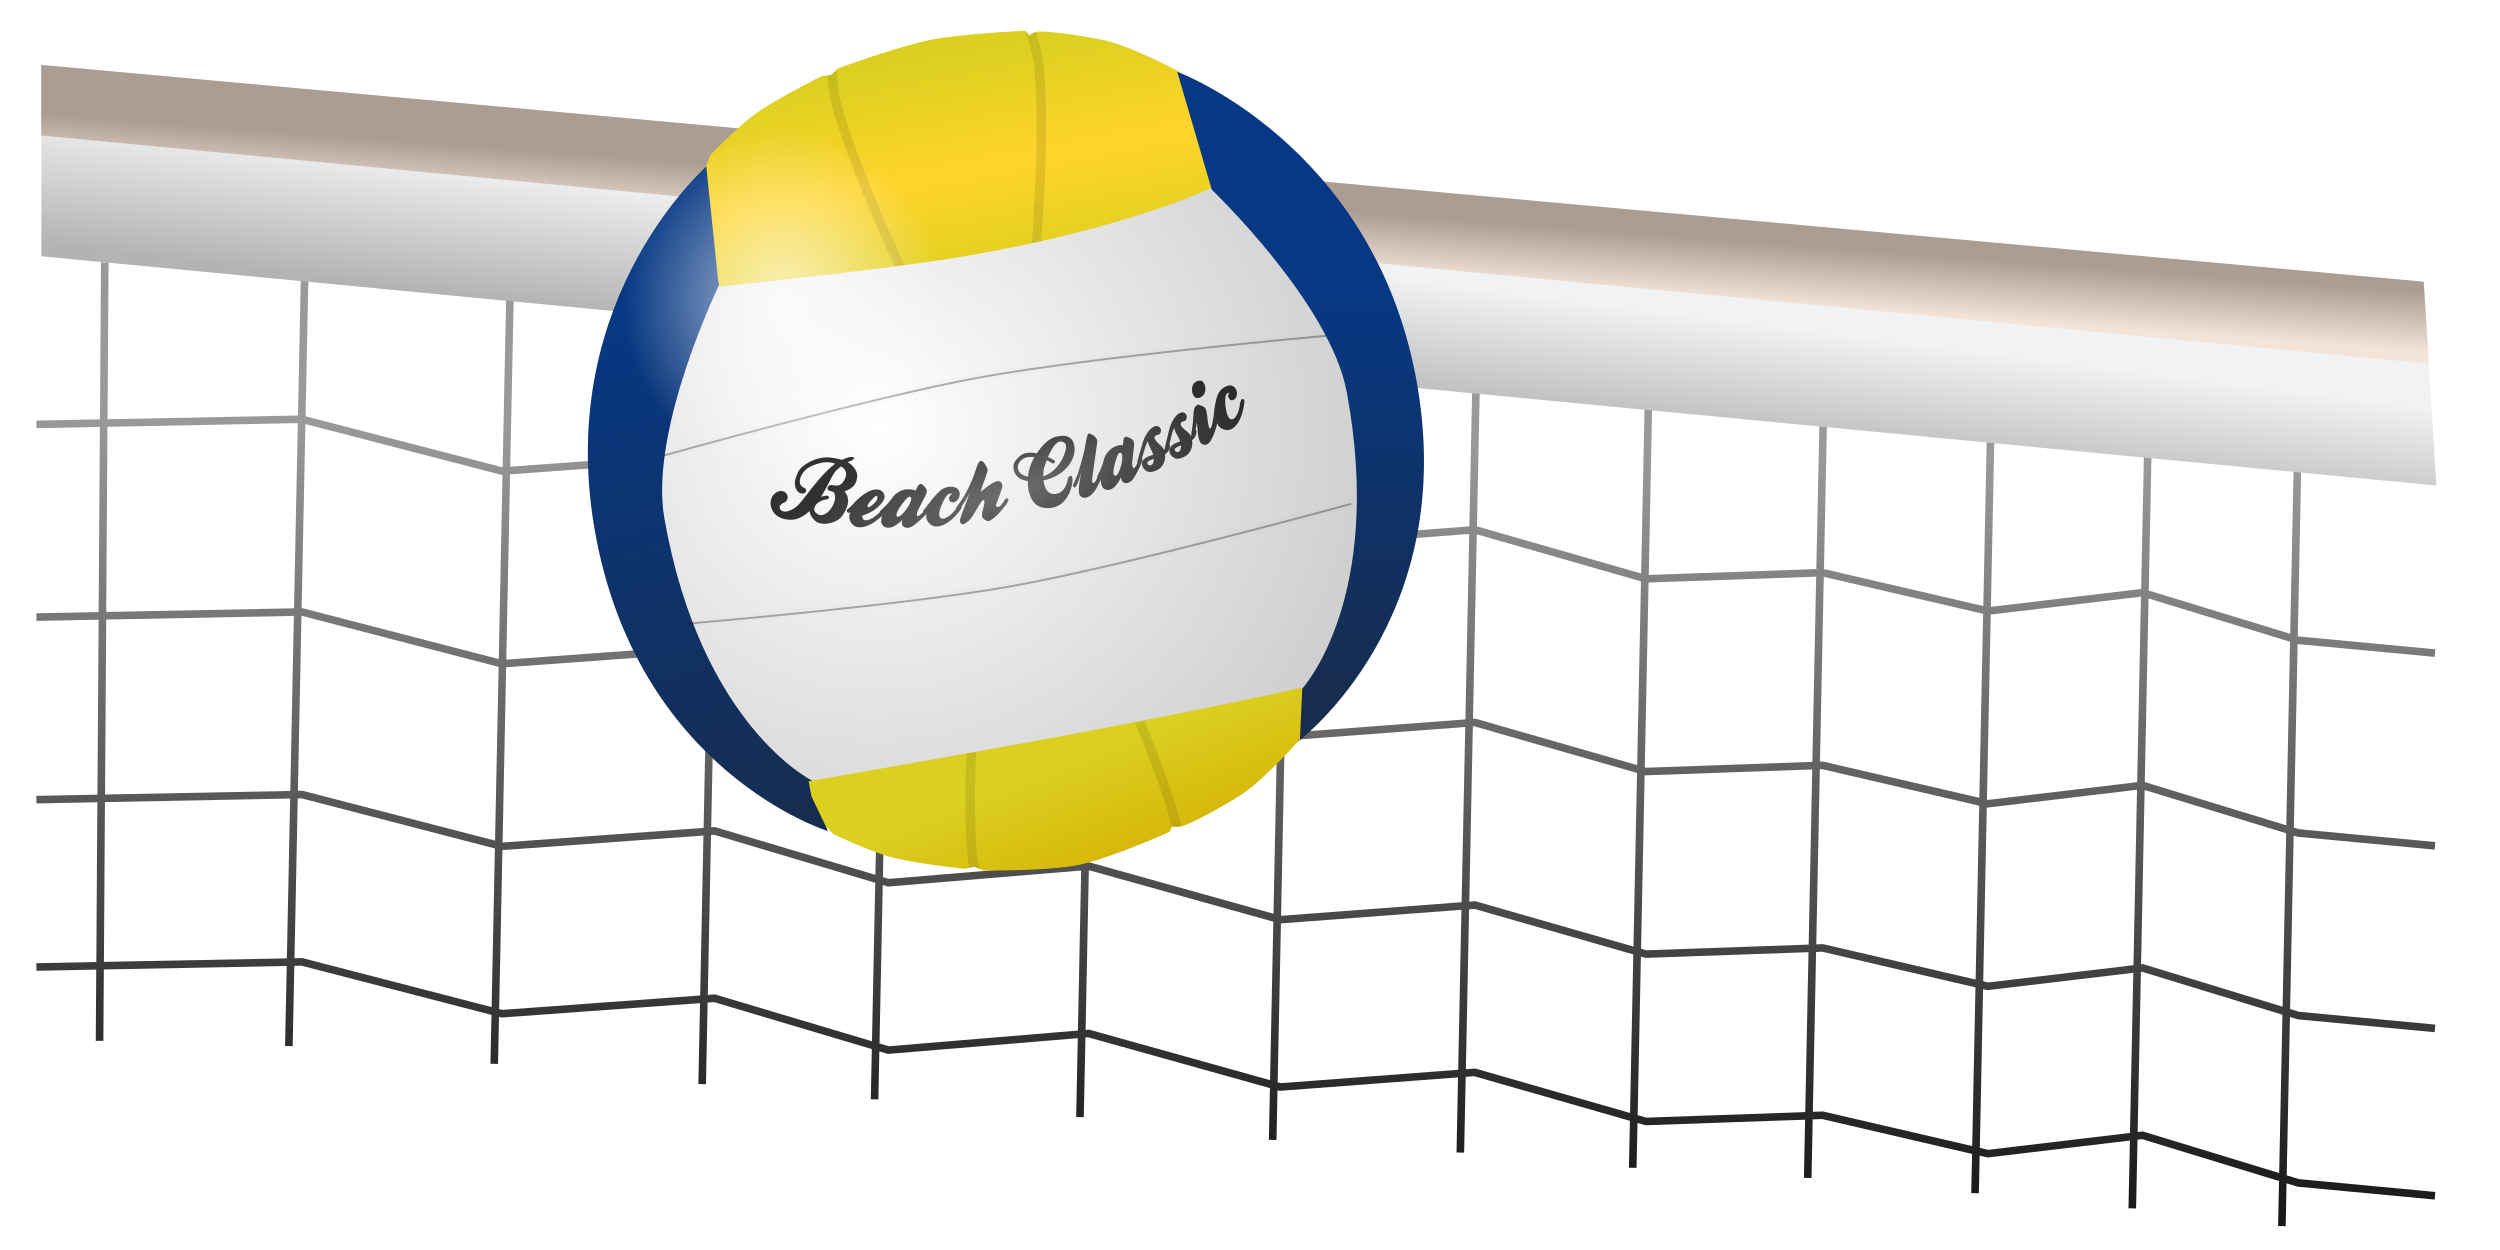 <svg xmlns="http://www.w3.org/2000/svg" xmlns:xlink="http://www.w3.org/1999/xlink" viewBox="0 0 500 250"><defs><linearGradient id="f" y2="255.25" xlink:href="#a" gradientUnits="userSpaceOnUse" x2="369.6" gradientTransform="rotate(-10.239 337.99 1881.925)" y1="71.417" x1="354.08"/><linearGradient id="a"><stop offset="0" stop-color="#073884"/><stop offset="1" stop-color="#162d50"/></linearGradient><linearGradient id="d" y2="357.33" gradientUnits="userSpaceOnUse" x2="208.65" gradientTransform="translate(-659.26 -1393.7) scale(4.034)" y1="354.39" x1="208.87"><stop offset="0" stop-color="#ac9d93"/><stop offset="1" stop-color="#f4e3d7"/></linearGradient><linearGradient id="c" y2="143.33" gradientUnits="userSpaceOnUse" x2="371.85" gradientTransform="translate(20.959 1.329) scale(.507)" y1="90.426" x1="378.48"><stop offset="0" stop-color="#f1f2f3"/><stop offset="1" stop-color="#b3b3b3"/></linearGradient><linearGradient id="b" y2="180.72" gradientUnits="userSpaceOnUse" x2="841.21" gradientTransform="translate(20.959 1.329) scale(.507)" y1="473.22" x1="834.98"><stop offset="0" stop-color="#1a1a1a"/><stop offset="1" stop-color="#999"/></linearGradient><linearGradient id="i" y2="312.24" gradientUnits="userSpaceOnUse" x2="462.77" gradientTransform="rotate(-10.239 337.99 1881.925)" y1="254.18" x1="451.18"><stop offset="0" stop-color="#dbd020"/><stop offset="1" stop-color="#d4aa00"/></linearGradient><linearGradient id="h" y2="242.88" xlink:href="#a" gradientUnits="userSpaceOnUse" x2="565.07" gradientTransform="rotate(-10.239 337.99 1881.925)" y1="109.04" x1="587.82"/><linearGradient id="g" y2="85.849" gradientUnits="userSpaceOnUse" x2="454.71" gradientTransform="rotate(-10.239 337.99 1881.925)" y1="3.606" x1="454.4"><stop offset="0" stop-color="#dbd020"/><stop offset=".5" stop-color="#ffd42a"/><stop offset="1" stop-color="#dbd020"/></linearGradient><radialGradient id="e" gradientUnits="userSpaceOnUse" cy="87.547" cx="-76.886" gradientTransform="matrix(1.412 .002 -.002 1.381 31.832 -33.233)" r="61.29"><stop offset="0" stop-color="#fff"/><stop offset="1" stop-color="#ccc"/></radialGradient><radialGradient id="k" gradientUnits="userSpaceOnUse" cy="108.52" cx="42.779" gradientTransform="matrix(.383 -.02 .022 .41 55.13 53.161)" r="145.16"><stop offset="0" stop-color="#fff" stop-opacity=".7"/><stop offset="1" stop-color="#fff" stop-opacity="0"/></radialGradient><radialGradient id="l" gradientUnits="userSpaceOnUse" cy="194.52" cx="150.15" gradientTransform="matrix(1.01 -.304 .089 .297 -17.192 151.14)" r="82.258"><stop offset="0" stop-color="#4d4d4d"/><stop offset="1"/></radialGradient><filter id="j" color-interpolation-filters="sRGB"><feGaussianBlur stdDeviation=".787"/></filter></defs><path style="block-progression:tb;text-indent:0;text-transform:none" d="M20.198 52.469l-.206 31.394-12.726.254.032 1.521 12.678-.254-.254 37.036-12.456.238.032 1.522 12.425-.238-.238 34.99-12.219.239.032 1.52 12.17-.237-.205 31.95-11.997.237.031 1.521 11.95-.237-.096 14.247h1.522l.095-14.28 36.576-.697-.333 16.006 1.521.032.333-16.069 1.41-.032 38.019 9.842-.206 9.778 1.521.031.19-9.413.428.11.127.033.11-.016 39.54-2.869-.332 16.18 1.521.032.333-16.323 1.3-.095 31.537 9.398-.206 10.032 1.521.031.19-9.603 1.617.475.142.032.143-.016 37.781-3.138-.317 15.768 1.521.032.333-15.927.54-.048 36.353 10.158-.206 10.348 1.521.032.206-9.952.365.095.127.032.142-.016 35.467-2.678-.3 15.024 1.52.031.318-15.166 1.695-.127 31.141 8.923-.19 9.381 1.522.032.19-8.985 1.474.427.11.032h.127l31.806-1.11-.237 11.633 1.521.032.238-11.727 1.886-.064 29.984 6.973-.159 7.829 1.521.031.159-7.511 1.505.348.127.016.127-.016 28.288-3.375-.285 13.55 1.521.032.285-13.756.904-.111 27.4 8.383-.19 9.001 1.521.032.174-8.574 2.14.65.079.016.063.016 27.337 2.567.143-1.521-27.258-2.568-2.472-.76.65-31.663 1.457.443.08.016.063.016 27.337 2.567.143-1.521-27.258-2.567-1.791-.555.713-34.69.713.222.08.016.063.015 27.337 2.568.142-1.522-27.258-2.567-1.045-.317.76-36.719.064.016 27.337 2.567.142-1.521-27.258-2.567-.253-.08.745-36.624-1.522-.031-.745 36.196-28.288-8.653.634-31.061-1.521-.032-.634 30.776-30.047 3.582.76-37.37-1.52-.03-.762 37.241-31.87-7.4.682-32.853-1.521-.031-.682 32.884-33.518 1.172.73-36.053-1.522-.031-.73 35.8-32.835-9.43.602-29.38-1.522-.032-.602 29.413L257.751 108l.713-34.643-1.521-.032-.713 34.785h-.048l-36.846-10.285.587-29.033-1.522-.032-.586 28.637h-.032l-.127.016-39.54 3.28.73-35.45-1.522-.032-.713 35.166-32.836-9.778.586-28.4-1.521-.03-.586 28.24-40.205 2.93.729-35.197-1.522-.032-.729 35.34h-.08l-39.333-10.19.586-28.668-1.521-.032-.586 28.542-38.082.745.206-31.378h-1.522zm39.365 32.155l-.76 37.036-37.56.729.254-37.02 38.066-.745zm1.521.19l39.144 10.142.127.032.111-.016h.032l-.745 36.846-39.159-10.158-.111-.032h-.158l.76-36.814zm81.14 7.132l-.76 37.052-40.205 2.931.76-37.068 40.205-2.916zm1.522.221l32.82 9.794-.745 36.72-32.709-9.747-.127-.048.76-36.719zm73.882 6.767l.158.048-.76 37.02-39.255 3.264-.444-.126.76-36.925 39.54-3.28zm1.664.46l36.576 10.222.127.032.142-.016h.064l-.761 36.814-36.893-10.301.745-36.751zm74.547 7.4l-.76 37.084-36.118 2.71.76-37.083 36.118-2.71zm1.521.064l32.836 9.414-.76 36.75-32.282-9.27-.127-.032-.127.016-.301.016.76-36.893zm67.875 8.479l-.76 37.036-33.201 1.172-.317-.095.76-36.94 33.518-1.173zm1.522.031l31.87 7.401-.761 36.798-31.188-7.242-.095-.016h-.095l-.492.016.761-36.957zm63.438 3.962l-.761 37.1-29.793 3.55-.254-.064.761-37.004 30.047-3.582zm1.521.365l28.288 8.653-.745 36.719-28.304-8.653.76-36.72zm-369.42 3.455l39.429 10.222-.713 34.754-38.415-9.953-.111-.031h-.095l-.808.015.713-35.007zm-1.521.031l-.714 35.007-37.052.713.238-34.99 37.527-.73zm84.182 7.306l32.836 9.778-.714 34.706-31.965-9.524-.126-.048-.143.016-.602.047.713-34.976zm-1.522.047l-.713 35.04-40.205 2.931.713-35.055 40.205-2.916zm75.561 6.99l-.729 35.054-38.494 3.201-1.188-.348.713-34.722.19.063.143.032.142-.016 39.223-3.265zm1.522.205l36.893 10.301-.714 34.722-36.766-10.269-.126-.031.713-34.722zm76.322 7.528l32.567 9.334-.714 34.722-31.537-9.049-.126-.032-.127.016-1.046.08.713-35.056.27-.015zm-1.791.142l-.73 35.04-36.1 2.725.713-35.055 36.117-2.71zm71.378 8.431l31.41 7.306-.713 34.77-30.443-7.068-.095-.016h-.096l-1.236.048.713-35.023.46-.016zm-1.981.064l-.713 35.023-32.456 1.14-1.062-.3.713-34.738.048.015.11.032h.127l33.232-1.173zm64.959 4.057l-.713 35.087-29.05 3.455-.998-.238.713-34.77.08.016.126.015.127-.015 29.714-3.55zm1.521.047l28.304 8.653-.713 34.69-27.828-8.494-.158-.048-.159.032-.158.016.713-34.85zm-368.65 1.664l38.7 10.032-.65 31.727-37.733-9.778-.11-.031h-.096l-1.49.031.65-31.965.73-.016zm-2.25.048l-.65 31.965-36.592.697.206-31.949 37.036-.713zm84.8 7.242l32.219 9.604-.65 31.695-31.283-9.334-.127-.048-.142.016-1.284.095.65-31.98.618-.048zm-2.139.159l-.65 31.98-39.586 2.884-.618-.159.65-31.79 40.204-2.916zm77.083 6.925l36.893 10.301-.65 31.695-36.084-10.079-.143-.032-.127.016-.539.048.65-31.95zm-1.537.063l-.65 32.012-37.812 3.138-1.87-.554.65-31.695.935.285.143.032.142-.016 38.462-3.201zm78.604 7.67l31.822 9.113-.65 31.711-30.855-8.859-.126-.031-.127.015-1.728.127.65-31.996 1.014-.08zm-2.551.19l-.65 31.997-35.451 2.678-.65-.174.65-31.774 36.101-2.726zm72.138 8.384l30.665 7.132-.65 31.743-29.762-6.91-.095-.016h-.095l-1.918.064.65-31.965 1.204-.048zm-2.726.095l-.65 31.98-31.774 1.11-1.743-.508.65-31.695.792.222.111.032h.127l32.488-1.14zm66.703 3.915l28.082 8.59-.65 31.663-27.147-8.288-.158-.048-.159.032-.84.095.65-32.012.222-.032zm-1.743.206l-.666 32.028-28.35 3.375-1.68-.396.65-31.743.823.19.127.016.127-.016 28.969-3.455z" color="#000" fill="url(#b)"/><path d="M8.275 13.037l476.45 43.313 2.55 40.766-479-45.861z" fill="url(#c)"/><path d="M8.234 12.98v14.119l477.52 45.633-1.01-16.388L8.234 12.98z" fill="url(#d)"/><path d="M5.131 100.74c0 33.849-27.44 61.29-61.29 61.29-33.849 0-61.29-27.44-61.29-61.29 0-33.849 27.44-61.29 61.29-61.29 33.85 0 61.29 27.44 61.29 61.29z" transform="matrix(1.213 -.219 .217 1.204 250.007 -36.58)" fill="url(#e)"/><path d="M48.761 48.38s-54.2 45.627-40.385 126.81c14.407 84.668 81.011 105.3 81.011 105.3L83.9 262.941s-38.498-18.987-51.196-90.983c-5.48-31.071 19.392-81.886 19.392-81.886z" fill="url(#f)" transform="translate(114.04 4.636) scale(.576)"/><path d="M51.767 91.459s59.813-6.085 86.803-10.804c56.235-9.832 84.273-23.573 84.273-23.573l-11.33-40.248s-16.258-8.562-25.102-10.672c-5.453-1.3-17.274-3.196-22.928-3.26-2.842-.03-4.072 1.327-4.072 1.327l-1.452-1.623s-22.18 1.04-33.022 3.215c-10.886 2.183-31.832 9.805-31.832 9.805l-2.476 2.33-3.392.468S71.383 26.327 64.25 31.507c-5.67 4.118-15.544 14.155-15.544 14.155l-1.498 3.747 4.15 39.806z" fill="url(#g)" transform="translate(114.04 4.636) scale(.576)"/><path d="M210.77 16.872s67.349 24.901 82.809 105.79c16.123 84.358-40.84 126.73-40.84 126.73l1.347-18.204s28.862-31.154 15.57-103.04c-5.736-31.025-46.885-70.325-46.885-70.325z" fill="url(#h)" transform="translate(114.04 4.636) scale(.576)"/><path d="M82.789 263.21s59.051-10.304 85.986-15.325c56.121-10.462 85.417-17.239 85.417-17.239l-.795 18.049s-12.235 13.709-19.783 18.779c-4.654 3.126-15.064 9.037-20.34 11.074-2.65 1.024-4.278.182-4.278.182l-.793 2.029s-20.574 9.226-31.527 11.493c-10.872 2.25-33.25 1.95-33.25 1.95l-3.135-1.317-3.341.749s-17.617-1.857-26.113-4.214c-6.753-1.874-19.514-7.823-19.514-7.823l-2.703-2.99-4.882-10.21z" fill="url(#i)" transform="translate(114.04 4.636) scale(.576)"/><path d="M146.56 120.3c-38.157.088-113.81 7.281-113.81 7.281l.281 2.969s75.743-7.163 113.53-7.25c40.74-.094 122.44 7.25 122.44 7.25l.25-3s-81.58-7.345-122.69-7.25zm-115.53 66l-.281 2.969s75.655 7.193 113.81 7.281c41.108.095 122.69-7.25 122.69-7.25l-.25-3s-81.698 7.344-122.44 7.25c-37.79-.087-113.53-7.25-113.53-7.25z" style="block-progression:tb;text-indent:0;text-transform:none" transform="rotate(-10.237 169.887 -548.294) scale(.576)" opacity=".1" filter="url(#j)" color="#000"/><path d="M205.217 6.31l-.086.034s1.394 4.394 1.63 6.384c1.326 11.205-.15 32.61-.393 35.918.647-.141 1.271-.275 1.9-.417.337-4.543 1.7-24.515.372-35.73-.225-1.902-1.08-4.795-1.483-6.082-.864.215-1.255.648-1.255.648l-.685-.755zm-37.87 7.645l-1.078 1.019-.768.102c.106 1.528.306 3.63.664 5.095 2.635 10.79 10.665 28.574 12.753 33.122.658-.085 1.304-.156 1.95-.242-1.572-3.428-10.22-22.509-12.862-33.322-.354-1.451-.572-4.372-.659-5.774zM228.848 144.113c-.62.121-1.252.254-1.89.378 2.837 6.843 5.932 14.906 7.335 20.651.026.107.043.251.067.372l.115-.277s.67.342 1.793.098a14.07 14.07 0 00-.133-.635c-1.438-5.888-4.478-13.818-7.287-20.587zm-35.583 6.628c-.258 7.277-.312 15.665.394 21.631.046.39.122.818.21 1.262l1.018-.24.97.411c-.143-.623-.264-1.209-.318-1.662-.692-5.843-.605-14.391-.342-21.75-.644.114-1.282.232-1.932.348z" style="block-progression:tb;text-indent:0;text-transform:none" opacity=".1" color="#000"/><path style="block-progression:tb;text-indent:0;text-transform:none" d="M195.71 75.329c-21.255 3.89-61.96 15.289-63.075 15.601l.103.366c1.146-.32 41.84-11.698 63.043-15.578 22.882-4.187 68.399-8.27 69.563-8.374l-.037-.397c-1.158.103-46.667 4.184-69.596 8.38zm-58.142 49.203l.032.379c1.157-.098 43.275-3.659 64.547-7.45 22.947-4.09 67.01-16.189 68.13-16.497l-.105-.383c-1.122.308-45.193 12.408-68.097 16.49-21.219 3.782-63.322 7.36-64.51 7.462z" opacity=".3" color="#000"/><path d="M157.97 2.594s-22.188 1.044-33.031 3.219c-10.89 2.183-31.846 9.812-31.846 9.812l-.594.563-1.844 1.75-1.344.188v.03l-2.062.282s-15.866 7.882-23 13.062c-5.67 4.117-15.53 14.156-15.53 14.156l-1.5 3.75.03.344c-8.378 7.824-51.366 52.032-38.875 125.44 14.407 84.668 81 105.31 81 105.31l-.5-1.625 2.438 2.719s12.779 5.939 19.53 7.812c8.497 2.357 26.095 4.219 26.095 4.219l3.344-.75 3.156 1.312s22.378.313 33.25-1.937c10.953-2.267 31.53-11.5 31.53-11.5l.595-1.563c.224-.099.463-.18.687-.28.412.108 1.073.191 1.938.093.218-.025.443-.072.687-.125.364-.08.74-.183 1.156-.344 5.275-2.037 15.691-7.936 20.344-11.062 6.951-4.67 17.442-16.228 19.125-18.094 0 0 56.936-42.36 40.812-126.72-14.45-75.616-74.21-102.31-81.94-105.46l-.093-.344s-16.281-8.577-25.125-10.688c-5.453-1.3-17.253-3.187-22.906-3.25-.74-.008-1.379.057-1.907.188-.144.036-.245.083-.375.125a6.051 6.051 0 00-.437.156c-.048.02-.111.042-.156.063-.085.037-.175.087-.25.125-.451.235-.722.448-.844.562a3.49 3.49 0 00-.094.094l-1.187-1.313-.282-.312z" fill="url(#k)" transform="translate(114.04 4.636) scale(.576)"/><path d="M218.47 124.12c-.42.034-.82.17-1.219.406-.766.455-1.198 1.148-1.312 2.094-.118 1.015.044 1.878.468 2.594.346.582.738.917 1.22.969.47.035.954-.089 1.437-.375.782-.465 1.254-1.183 1.437-2.125.174-.959.026-1.856-.469-2.688-.326-.55-.696-.836-1.125-.875a2.827 2.827 0 00-.437 0zm10.625 1.656a3.821 3.821 0 00-.594.094c-.61.136-1.16.39-1.687.75-1.15.787-1.944 1.993-2.375 3.625-.355 1.298-.645 2.8-.844 4.531-.174 1.597-.303 2.578-.406 2.906-.105.336-.135.568-.094.75-.04.161-.084.317-.125.5-.244 1.068-.473 1.642-.656 1.75-.15.09-.267.058-.375-.125-.237-.4-.459-1.507-.656-3.28-.207-1.904-.452-3.083-.72-3.532-.226-.383-.94-.788-2.187-1.219-.285-.1-.506-.089-.656 0-.083.05-.307.273-.687.656-.284.281-.492 1.02-.594 2.25-.085 1.109-.15 2.214-.219 3.313-.268 1.937-.457 3.2-.562 3.781a.647.647 0 00.093.375 2.861 2.861 0 01-.25.406c-.235-.445-.586-.876-1.062-1.28-.794-.676-1.233-1.027-1.313-1.095-.576-.593-.936-1.01-1.062-1.25-.127-.24-.12-.524-.031-.812.088-.288.414-.491 1-.625.094-.028.195-.049.28-.094.326-.172.542-.479.688-.906.147-.428.128-.828-.062-1.188-.515-.975-1.353-1.168-2.5-.562-.65.343-1.27 1.007-1.906 2a12.107 12.107 0 00-1.47 3.344 390.534 390.534 0 00-1.593 6.718c-.033.134-.07.244-.063.344-.061.091-.118.201-.187.281a4.447 4.447 0 00-1-1.343c-.759-.715-1.174-1.085-1.25-1.157-.545-.622-.855-1.066-.969-1.312a.972.972 0 01-.031-.781c.09-.29.43-.5 1.02-.6.096-.024.193-.053.281-.094.334-.155.582-.456.75-.875.169-.42.171-.787 0-1.156-.464-1.001-1.292-1.234-2.468-.688-.668.31-1.345.948-2.032 1.906a11.99 11.99 0 00-1.625 3.25 401.53 401.53 0 00-1.937 6.625c-.092.303-.067.518.062.657-.122.247-.223.48-.375.75-.454.802-.783 1.21-.937 1.187-.155-.022-.286-.193-.406-.5-.185-.468-.224-1.098-.125-1.906.246-2.177.423-3.834.53-4.937.104-.956.073-1.596-.062-1.938-.19-.486-.62-.887-1.312-1.219-.868-.408-1.428-.529-1.688-.344-.372.271-.564.782-.593 1.5.007.018-.048.45-.125 1.313-.73-.109-1.572.017-2.563.406a5.742 5.742 0 00-1.469.844c-.924.717-1.646 1.562-2.156 2.594-.27.584-.503 1.394-.75 2.406-.494 1.442-.917 2.445-1.219 3-.182.384-.382.772-.593 1.187-.194.41-.262.674-.22.782.021.052.043.078.063.125l-.03.062c-.457.905-.806 1.448-1.063 1.594-.326.189-.529.138-.625-.156-.067-.202-.096-.606-.063-1.188.585-4.411 1.167-8.513 1.719-12.344.069-.532.06-.943-.031-1.219-.061-.183-.259-.475-.594-.875-.244-.306-.605-.597-1.094-.843-.489-.247-.907-.387-1.219-.407-.336-.031-.793 1.792-1.406 5.438-.156.887-.568 2.423-1.187 4.625-.608 2.177-1.067 3.674-1.375 4.469-.71 1.62-1.198 2.745-1.5 3.375a.59.59 0 00.03.281c.05.147.136.302.282.438.159.11.283.155.375.125.496-.164 1.26-1.983 2.281-5.438-.883 4-1.118 6.599-.718 7.813.072.22.165.395.28.5.666.657 1.418.847 2.282.562.846-.279 1.746-.99 2.656-2.125.424-.507.991-1.528 1.719-3.031.176-.394.354-.767.531-1.156-.061.823.03 1.547.281 2.187.255.649.655 1.1 1.25 1.344.596.244 1.24.23 1.907-.031.666-.262 1.263-.704 1.78-1.344.519-.64 1.106-1.57 1.782-2.813.037.36.113.668.219.938.212.54.565.871 1.031 1 .477.104.925.052 1.375-.125.577-.227 1.099-.631 1.563-1.25.257-.35.727-1.133 1.375-2.344.658-1.236 1.097-2.156 1.312-2.719.146-.369.264-.705.406-1.03.135-.345.189-.589.125-.75a.672.672 0 00-.187-.22c.154-.514.302-.968.781-2.625.51-1.752.942-2.902 1.313-3.437.086.6.37 1.4.843 2.375.549 1.09.884 1.864 1 2.344-.97.3-1.635.532-1.969.687a4.407 4.407 0 00-1.53 1.188c-.53.651-.564 1.403-.157 2.28.244.528.613.988 1.156 1.376.874.64 2.145.586 3.813-.188.737-.342 1.36-.864 1.875-1.593.759-1.078 1.074-2.4.937-3.938.795-.54 1.32-1.254 1.563-2.156.145-.516.198-.873.125-1.031-.049-.105-.12-.16-.188-.22.144-.596.207-.8.531-2.187.42-1.775.783-2.946 1.125-3.5.117.595.446 1.363.97 2.313.603 1.06.984 1.84 1.124 2.312-.953.35-1.612.61-1.937.782a4.365 4.365 0 00-1.47 1.25c-.495.677-.513 1.456-.062 2.312.271.514.688.953 1.25 1.313.905.595 2.186.452 3.813-.407.719-.379 1.304-.932 1.781-1.687.703-1.115.965-2.44.75-3.969a3.723 3.723 0 001.438-2.25c.118-.522.143-.846.062-1-.076-.145-.173-.263-.281-.312.16-.927.354-1.869.469-2.688.213 2.597.357 4.141.437 4.656.138.954.384 1.76.75 2.375.178.3.469.52.906.688.554.212 1.095.171 1.594-.125.75-.445 1.552-1.76 2.375-3.938.517-1.354.833-2.452 1-3.343.06.173.118.341.281.687.188.411.603.804 1.22 1.156.74.432 1.483.62 2.218.563a3.33 3.33 0 001.656-.594c1.726-1.18 2.939-3.445 3.656-6.75.397-1.82.48-2.883.25-3.219a.35.35 0 00-.28-.156c-.275-.024-.483-.014-.595.062-.063.044-.135.25-.25.563-.125.297-.267.946-.437 2a9.182 9.182 0 01-.719 2.406c-.414.87-.854 1.46-1.312 1.75-.65.421-1.237.251-1.75-.5-.481-.703-.818-1.91-1.032-3.594-.326-2.638-.126-4.205.625-4.718.208-.143.445-.211.72-.188-.357.337-.512.748-.47 1.188.026.31.118.572.282.812.492.72 1.108.806 1.875.281.527-.36.82-.962.875-1.843.04-.731-.108-1.38-.469-1.907-.36-.527-.869-.882-1.531-1.062a1.21 1.21 0 00-.406-.031zm-57.969 17.5c-.675-.015-1.437.087-2.281.281-2.324.525-4.603 2.461-6.844 5.844-1.365-.325-2.579-.365-3.656-.125-1.102.227-2.106.832-3.031 1.813-.977 1.014-1.458 2.002-1.407 2.969.019.455.086.887.188 1.28.536 2.062 2.151 3.269 4.812 3.657-.01 1.423.121 2.75.438 3.969.833 3.204 2.598 4.993 5.25 5.344 1.18.153 2.282.08 3.312-.188 1.93-.502 3.49-1.725 4.688-3.656a11.757 11.757 0 001.562-3.844c.27-1.27.33-2.175.188-2.719-.146-.562-.294-.803-.5-.75-.525.137-.86.37-.969.719-.538 3.16-1.808 4.979-3.812 5.5-.319.083-.67.131-1.032.125-1.7.002-2.843-1.12-3.437-3.406a10.504 10.504 0 01-.25-1.313c2.235-.48 4.229-1.33 5.969-2.562 1.735-1.251 3.024-2.713 3.844-4.406.967-1.972 1.229-3.84.78-5.563-.503-1.939-1.786-2.922-3.812-2.969zm-.688 1.969c.508.018 1 .272 1.47.75a.996.996 0 01.187.406c.19.731.004 1.833-.531 3.313a14.04 14.04 0 01-2.625 4.406c-1.37 1.576-2.937 2.644-4.688 3.219 0-1.46.188-2.667.531-3.656.201-.613.404-1.261.657-1.907.881.391 1.47.71 1.75.938.18.153.387.21.593.156.131-.034.232-.11.344-.219.274-.33.264-.62-.062-.875a24.477 24.477 0 00-2.157-1.125c1.421-3.23 2.745-5.017 4-5.343.174-.046.363-.069.532-.063zm41.626 1.375c.033 1.142-.217 1.89-.782 2.188a1.04 1.04 0 01-.406.093c-.416 0-.712-.16-.875-.469-.126-.24-.09-.496.094-.812.1-.184.75-.532 1.969-1zm-21.094 2.531c.234.001.435.176.562.5.262.667.223 1.814-.125 3.469a15.135 15.135 0 01-.719 2.25c-.43 1.022-.84 1.601-1.219 1.75-.324.127-.563-.01-.718-.406-.234-.595-.117-1.812.343-3.656.605-2.38 1.139-3.653 1.625-3.844a.697.697 0 01.25-.063zm-31.25 1.469c.47-.017.97-.01 1.5.063-1.276 2.171-2.055 4.453-2.282 6.812-1.952-.432-3.075-1.288-3.406-2.563a2.776 2.776 0 01.156-1.906c.52-1.155 1.414-1.887 2.688-2.219.412-.107.873-.17 1.344-.187zm-61.812.031a4.305 4.305 0 00-.938.031c-.299.035-1.187.358-2.719.938-.955-.295-2.067-.538-3.312-.719-2.702-.392-5.338.112-7.906 1.5-2.106 1.162-3.442 2.368-4 3.656-.567 1.346-.886 2.3-.97 2.875a4.83 4.83 0 00.5 3c.432.806 1.06 1.261 1.845 1.375a1.5 1.5 0 00.53 0c.584-.11.917-.456 1-1.03.06-.403-.224-.74-.812-1-1.102-.493-1.553-1.368-1.375-2.595.04-.268.089-.533.188-.812.432-1.228 1.12-2.22 2.031-2.969 1.045-.866 2.58-1.564 4.594-2.094a9.369 9.369 0 013.875-.25c.555.08 1.074.214 1.594.407-1.596 1.157-3.244 2.724-5 4.718-1.356 1.525-2.912 3.42-4.625 5.657-1.45 1.902-2.474 3.178-3.094 3.812-1.007 1.008-2.113 1.736-3.313 2.188-.64.239-1.244.296-1.78.218-.69-.1-1.121-.392-1.345-.875-.136-.274-.19-.52-.156-.75.08-.555.65-1.072 1.719-1.562.586-.267.925-.772 1.031-1.5a1.927 1.927 0 00-.437-1.563c-.36-.482-.856-.755-1.47-.843a2.619 2.619 0 00-1.624.28c-1.31.671-2.093 1.769-2.313 3.282-.155 1.073.09 2.17.688 3.312.381.74 1.021 1.406 1.937 1.97a6.96 6.96 0 002.625.968c1.284.186 2.35.187 3.22 0 1.634-.35 3.313-1.317 5.03-2.906.107 1.15.714 2.253 1.813 3.312.6.577 1.379.918 2.375 1.063 1.34.194 2.766.009 4.219-.563 1.452-.571 2.5-1.406 3.187-2.5.959-1.484 1.538-2.848 1.719-4.093a5.06 5.06 0 00-.125-2.094c-.152-.57-.503-1.211-1.063-1.938 1.192-.394 2.223-.983 3.063-1.781.658-.628 1.092-1.603 1.281-2.906.128-.881.039-1.618-.25-2.188-.741-1.496-1.748-2.579-3-3.25.608-.283 1.02-.459 1.25-.562.586-.267.904-.52.938-.75.016-.115-.022-.22-.125-.313-.095-.092-.264-.136-.5-.156zm104.72.657c-.025 1.142-.327 1.856-.907 2.125-.123.057-.259.09-.406.093-.415-.02-.697-.184-.844-.5-.114-.246-.074-.506.125-.812.11-.179.79-.501 2.031-.907zm-60.1.69c-.422.058-.902.799-1.438 2.28-.318.944-.653 1.913-.969 2.876-.458 1.197-1.086 2.615-1.875 4.25-.791 1.615-1.344 2.678-1.719 3.219-1.629 2.337-2.487 3.583-2.53 3.687a.928.928 0 00-.094.438c-.192.217-.408.416-.657.718a9.078 9.078 0 01-1.812 1.719c-.796.542-1.458.824-2 .844-.774.036-1.216-.405-1.281-1.313-.062-.85.242-2.063.906-3.625 1.047-2.443 2.03-3.685 2.937-3.75a1.07 1.07 0 01.72.188c-.478.112-.816.38-1 .781a1.615 1.615 0 00-.157.844c.062.869.542 1.285 1.469 1.219.637-.046 1.196-.423 1.687-1.157.403-.61.577-1.237.531-1.875-.045-.637-.3-1.198-.78-1.687-.149-.164-.439-.326-.876-.469a4.852 4.852 0 00-1.844-.219c-1.39.1-2.68.746-3.875 1.938a30.614 30.614 0 00-3.03 3.5c-.956 1.291-1.558 2.05-1.813 2.281-.346.316-.516.6-.5.813.006.086.053.165.093.25-.235.222-.495.449-.78.687-.712.587-1.146.858-1.282.781-.136-.076-.185-.296-.188-.625-.004-.503.182-1.093.563-1.812a320.608 320.608 0 002.25-4.406c.438-.856.66-1.476.656-1.844-.004-.523-.285-1.068-.812-1.625-.665-.691-1.129-.987-1.438-.906-.444.12-.809.495-1.094 1.156 0 .02-.213.41-.593 1.187-.642-.362-1.467-.509-2.532-.5-.6.005-1.154.06-1.656.219a7.562 7.562 0 00-2.969 1.688c-.46.449-.97 1.111-1.562 1.968-.977 1.17-1.707 1.965-2.188 2.375-.307.293-.654.594-1 .907-.326.312-.47.508-.468.625 0 .062-.002.1 0 .156a23.05 23.05 0 00-.813.75 10.14 10.14 0 01-2.062 1.469c-.858.437-1.554.642-2.094.593-.869-.067-1.218-.63-1.063-1.687 2.124-.543 4.021-1.637 5.72-3.25 1.227-1.173 1.886-2.229 1.937-3.156.034-.619-.208-1.21-.72-1.782-.456-.51-1.094-.767-1.905-.812-1.237-.068-2.693.451-4.344 1.562-1.167.77-2.316 1.753-3.469 2.97-1.133 1.217-1.81 1.888-2.031 2.03-.402.25-.612.487-.625.72-.01.173.062.38.187.562.145.182.295.271.47.281.212.012.594-.213 1.124-.688-.323.235-.554.479-.687.782-.048.152-.115.49-.22.968-.1.44-.023.97.25 1.625.326.794.801 1.41 1.438 1.813.469.297 1.019.465 1.657.5 2.068.114 4.41-.93 7.03-3.094.422-.35.765-.653 1.063-.937-.258.634-.38 1.222-.375 1.812.006.697.22 1.278.688 1.719.468.441 1.065.662 1.781.656.716-.006 1.443-.212 2.156-.625.713-.412 1.611-1.08 2.688-2-.094.35-.16.679-.157.969.005.58.205.994.594 1.281.409.268.86.41 1.344.406.62-.005 1.252-.212 1.906-.625.366-.235 1.087-.819 2.125-1.718 1.057-.92 1.785-1.583 2.188-2.032.158-.172.317-.31.468-.468-.042.172-.117.432-.156.875-.045.45.114.978.469 1.593.422.746.961 1.273 1.625 1.594.523.254 1.113.359 1.75.313 2.085-.15 4.277-1.476 6.562-3.969 1.26-1.372 1.873-2.25 1.844-2.656a.377.377 0 00-.031-.125c.29-.452.4-.637.875-1.406 1.066-1.752 1.752-2.961 2.031-3.625-.15.47-.892 2.473-2.219 6-.94 2.515-1.349 3.889-1.218 4.125.345.655.746.967 1.187.906.134-.019.264-.09.406-.188.912-.615 1.417-.953 1.47-1 .804-.815 1.792-2.295 3-4.437 1.019-1.803 1.71-2.728 2.093-2.781.173-.024.306.106.344.375.08.575-.086 1.52-.469 2.843-.3 1.078-.41 1.865-.344 2.344.096.69.74 1.26 1.938 1.719a.508.508 0 00.25.031c.44-.061 1.109-.45 1.969-1.156a15.707 15.707 0 002.093-2.031c1.68-1.974 2.52-3.053 2.532-3.25.01-.06.094-.205.218-.438.124-.232.175-.428.157-.562-.051-.364-.273-.522-.657-.469-.23.032-.48.27-.75.719a11.172 11.172 0 01-1.406 1.875c-.187.202-.467.327-.812.375-.403.056-.614-.068-.657-.375a1.404 1.404 0 01.094-.688c1.263-3.283 1.924-5.153 2-5.593.064-.38.102-.713.062-1a1.51 1.51 0 00-.562-1c-.308-.25-.66-.338-1.063-.282-1.208.169-3.182 1.417-5.906 3.75.289-1.017.838-2.673 1.656-4.937.567-1.545.84-2.516.782-2.938a.698.698 0 00-.063-.218c-.87-1.893-1.653-2.784-2.344-2.688zm-48.47 1.906c.304.2.555.404.782.593.765.66 1.064 1.533.906 2.625-.036.25-.097.466-.187.688-.757 1.846-1.752 2.775-3 2.75a59.085 59.085 0 01-1.844-.188c-.786.023-1.224.356-1.313.97-.086.593.12.921.656 1 .843.258 1.284.386 1.282.405.426.297.63.93.625 1.907.007.216-.001.445-.032.656-.133.92-.521 1.872-1.156 2.875-.524.784-1.036 1.356-1.5 1.719-.924.707-1.74 1.012-2.469.906-.651-.095-1.251-.461-1.78-1.125-.233-.288-.318-.665-.25-1.125.121-.843.543-1.5 1.218-1.969 1.089-.761 2.015-1.162 2.781-1.187.63-.026.973-.254 1.031-.657.059-.402-.14-.626-.562-.687a2.249 2.249 0 00-.469 0c-.378.043-.931.183-1.687.406.73-1.126 1.738-2.94 3-5.437.918-1.882 1.713-3.167 2.437-3.844.521-.492 1.049-.921 1.531-1.281zm12.313 10.25c.231.013.329.16.312.468-.038.696-.366 1.364-1 1.97-1.064 1.007-1.753 1.485-2.063 1.468-.29-.016-.42-.124-.406-.375.023-.406.393-.994 1.094-1.75 1.016-1.204 1.695-1.801 2.063-1.781zm11.438.281c.387-.003.59.223.593.687.006.717-.458 1.798-1.375 3.22-.401.603-.893 1.219-1.469 1.843-.767.8-1.343 1.185-1.75 1.188-.348.003-.527-.2-.53-.625-.006-.64.534-1.724 1.624-3.282 1.416-2.006 2.384-3.027 2.906-3.03z" opacity=".8" fill="url(#l)" transform="translate(114.04 4.636) scale(.576)"/></svg>